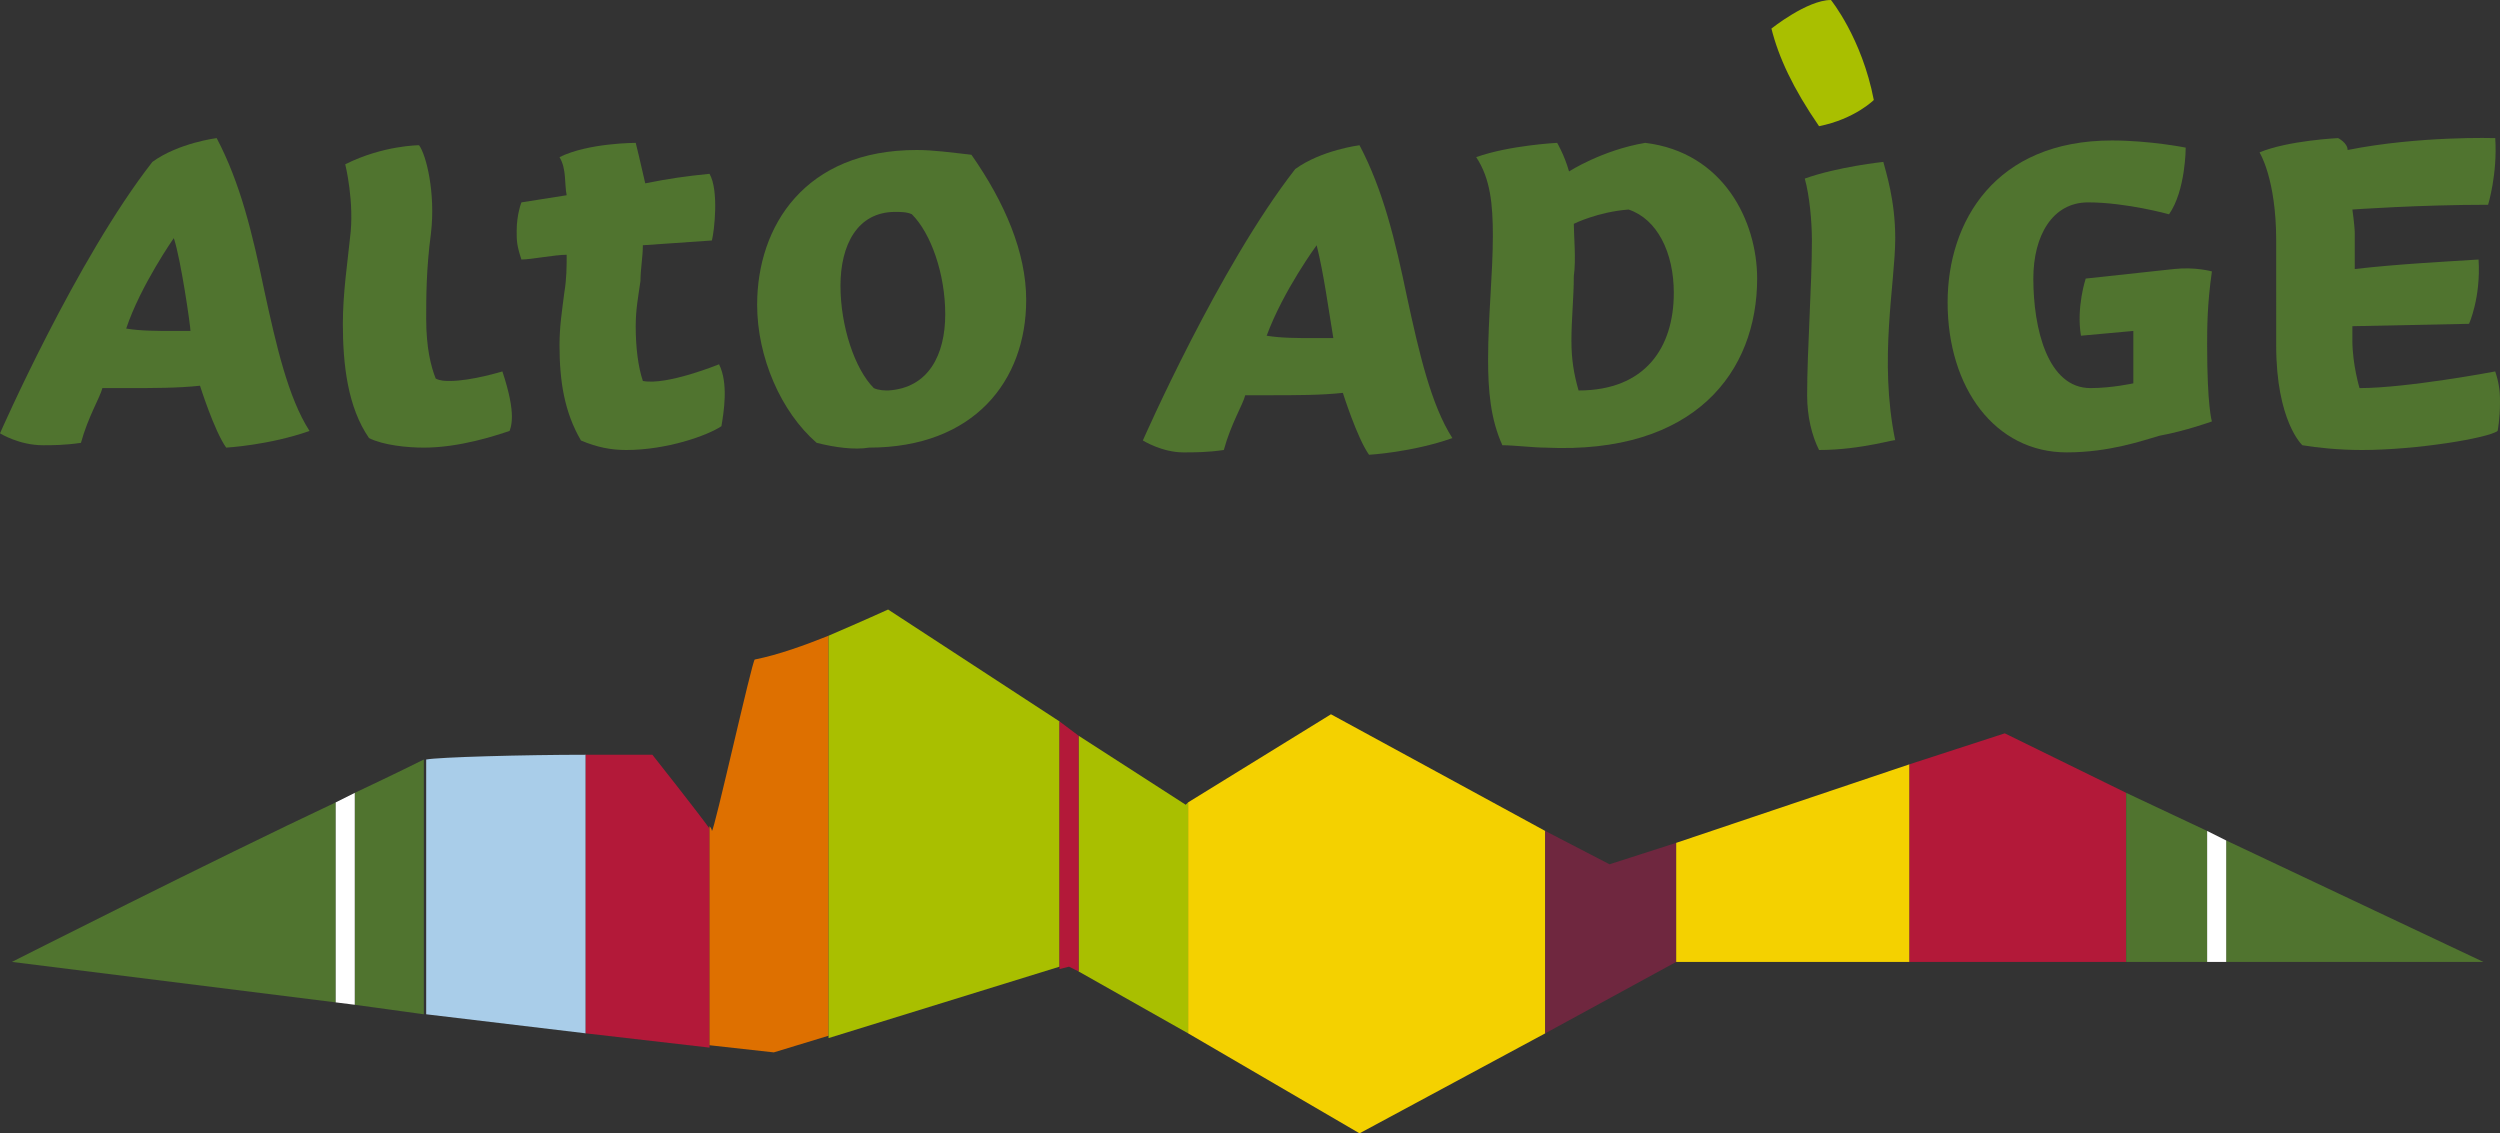 <?xml version="1.0" encoding="utf-8"?>
<!-- Generator: Adobe Illustrator 18.1.1, SVG Export Plug-In . SVG Version: 6.00 Build 0)  -->
<svg version="1.1" id="Ebene_1" xmlns="http://www.w3.org/2000/svg" xmlns:xlink="http://www.w3.org/1999/xlink" x="0px" y="0px"
	 width="105px" height="47.6px" viewBox="0 0 105 47.6" enable-background="new 0 0 105 47.6" xml:space="preserve">
<rect x="0" y="0" width="105" height="47.6" fill="#333333" stroke="none"/>
<g>
	<path fill="#A9CDE9" d="M24.6,31.7c-2.6,0-6.2,0.1-6.7,0.2v10.7l6.7,0.8V31.7z"/>
	<path fill="#B31939" d="M29.8,34.8c-0.5-0.7-2.4-3.1-2.4-3.1c0,0-1.3,0-2.8,0v11.7l5.2,0.6V34.8z"/>
	<path fill="#DE7000" d="M34.8,26.7c-1,0.4-2.1,0.8-3.1,1c-0.1,0-1.7,7.2-1.8,7.2c0,0,0-0.1-0.1-0.2v9.2l2.7,0.3l2.3-0.7V26.7z"/>
	<polygon fill="#F4D100" points="64.9,34.9 55.9,30 49.9,33.7 49.9,43.4 57.1,47.6 64.9,43.4 	"/>
	<polygon fill="#6F273F" points="70.4,35.4 67.6,36.3 64.9,34.9 64.9,43.4 70.4,40.4 	"/>
	<polygon fill="#F4D100" points="80.2,32.1 70.4,35.4 70.4,40.4 70.5,40.4 80.2,40.4 	"/>
	<polygon fill="#B31939" points="89.3,33.3 84.2,30.8 80.2,32.1 80.2,40.4 89.3,40.4 	"/>
	<polygon fill="#50742F" points="92.7,34.9 89.3,33.3 89.3,40.4 92.7,40.4 	"/>
	<path fill="#A9BF00" d="M44.5,30.3l-7.2-4.7c0,0-1.1,0.5-2.5,1.1v16.9l9.7-3V30.3z"/>
	<path fill="#50742F" d="M14.1,33.7C9,36.1,0.5,40.4,0.5,40.4l13.6,1.7V33.7z"/>
	<path fill="#50742F" d="M17.8,31.9c0,0-1.2,0.6-2.9,1.4v8.9l2.9,0.4L17.8,31.9C17.8,31.9,17.8,31.9,17.8,31.9z"/>
	<polygon fill="#A9BF00" points="49.8,33.8 45.3,30.9 45.3,40.8 49.9,43.4 49.9,33.7 	"/>
	<polygon fill="#50742F" points="93.5,35.3 93.5,40.4 104.3,40.4 	"/>
	<polygon fill="#FFFFFF" points="93.5,35.3 93.5,35.3 92.7,34.9 92.7,34.9 92.7,40.4 92.7,40.4 93.5,40.4 93.5,40.4 	"/>
	<polygon fill="#B31939" points="45.3,30.9 44.5,30.3 44.5,30.3 44.5,40.7 44.5,40.7 44.9,40.6 45.3,40.8 45.3,40.8 45.3,30.9 	"/>
	<path fill="#FFFFFF" d="M14.9,33.3C14.9,33.3,15,33.2,14.9,33.3C14.9,33.3,14.9,33.3,14.9,33.3l-0.8,0.4c-0.1,0,0.1,0,0,0v8.4l0,0
		l0.8,0.1l0,0V33.3z"/>
	<g>
		<path fill="#50742F" d="M5.3,13.8c0.6,0.1,1.3,0.1,2,0.1H8c0-0.2-0.4-3-0.7-3.9C7.3,10,5.9,12,5.3,13.8z M0,18.2
			c0,0,3.2-7.3,6.4-11.4c1.1-0.8,2.7-1,2.7-1c1,1.9,1.5,4,2,6.4c0.5,2.3,1,4.5,1.9,5.9c-1.7,0.6-3.5,0.7-3.5,0.7
			c-0.5-0.7-1.1-2.6-1.1-2.6c-0.9,0.1-2,0.1-3.1,0.1c-0.5,0-0.7,0-1,0c-0.1,0.4-0.6,1.2-0.9,2.3c-0.7,0.1-1.2,0.1-1.6,0.1
			C0.8,18.7,0,18.2,0,18.2z"/>
		<g>
			<path fill="#50742F" d="M17.6,6.1c0.3,0.4,0.7,2,0.5,3.7c-0.2,1.5-0.2,2.7-0.2,3.6c0,1.2,0.2,2,0.4,2.5c0.2,0.1,0.4,0.1,0.6,0.1
				c0.9,0,2.2-0.4,2.2-0.4c0.3,0.9,0.4,1.5,0.4,1.9c0,0.4-0.1,0.6-0.1,0.6c-0.6,0.2-2.1,0.7-3.6,0.7c-0.7,0-1.7-0.1-2.3-0.4
				c-0.9-1.3-1.1-3.1-1.1-4.8c0-1.3,0.2-2.6,0.3-3.6c0.2-1.5-0.2-3.1-0.2-3.1C16.1,6.1,17.6,6.1,17.6,6.1z"/>
		</g>
		<g>
			<path fill="#50742F" d="M24.4,18.5c-0.7-1.2-0.9-2.5-0.9-4c0-0.8,0.1-1.4,0.2-2.2c0.1-0.6,0.1-1.1,0.1-1.6
				c-0.5,0-1.5,0.2-1.9,0.2c-0.2-0.6-0.2-0.8-0.2-1.2c0-0.7,0.2-1.2,0.2-1.2l1.9-0.3c-0.1-0.5,0-1.1-0.3-1.6
				c1.2-0.6,3.2-0.6,3.2-0.6s0.2,0.8,0.4,1.7c1-0.2,1.7-0.3,2.7-0.4c0.4,0.7,0.2,2.4,0.1,2.8L27,10.3c0,0.5-0.1,1-0.1,1.5
				c-0.1,0.7-0.2,1.2-0.2,1.9c0,0.9,0.1,1.7,0.3,2.3c1,0.2,3.2-0.7,3.2-0.7c0.4,0.8,0.2,2,0.1,2.6c-0.6,0.4-2.3,1-4,1
				C25.7,18.9,25.1,18.8,24.4,18.5L24.4,18.5z"/>
		</g>
		<path fill="#50742F" d="M53.2,14.1c0.6,0.1,1.3,0.1,2,0.1H56c-0.2-1.2-0.4-2.7-0.7-3.9C55.3,10.3,53.9,12.2,53.2,14.1z M48,18.5
			c0,0,3.2-7.3,6.4-11.4c1.1-0.8,2.7-1,2.7-1c1,1.9,1.5,4,2,6.4c0.5,2.3,1,4.5,1.9,5.9c-1.7,0.6-3.5,0.7-3.5,0.7
			c-0.5-0.7-1.1-2.6-1.1-2.6c-0.9,0.1-2,0.1-3.1,0.1c-0.5,0-0.6,0-1,0c-0.1,0.4-0.6,1.2-0.9,2.3C50.7,19,50.2,19,49.7,19
			C48.8,19,48,18.5,48,18.5z"/>
		<path fill="#50742F" d="M66.3,16.4c2.8,0,4-1.8,4-4.1c0-1.7-0.7-3.1-1.9-3.5c-1.3,0.1-2.3,0.6-2.3,0.6c0,0.5,0.1,1.5,0,2.2
			c0,0.9-0.1,1.8-0.1,2.7C66,15.1,66.1,15.7,66.3,16.4L66.3,16.4z M65.9,7.2c0,0,1.4-0.9,3.2-1.2c3.3,0.4,4.7,3.3,4.7,5.7
			c0,3.9-2.6,7.4-8.9,7.1c-0.5,0-1.3-0.1-1.8-0.1c-0.5-1.1-0.6-2.3-0.6-3.6c0-1.8,0.2-3.6,0.2-5.2c0-1.3-0.1-2.4-0.7-3.3
			c1.4-0.5,3.4-0.6,3.4-0.6S65.7,6.5,65.9,7.2L65.9,7.2z"/>
		<g>
			<path fill="#50742F" d="M95.6,10.1c0-2.6-0.7-3.7-0.7-3.7c1.2-0.5,3.3-0.6,3.3-0.6s0.4,0.2,0.4,0.5c3-0.6,6.2-0.5,6.2-0.5
				c0.1,1.5-0.3,2.8-0.3,2.8c-2.9,0-5.7,0.2-5.7,0.2s0.1,0.7,0.1,1v1.5c1.7-0.2,3.6-0.3,5.2-0.4c0.1,1.6-0.4,2.7-0.4,2.7l-4.9,0.1
				v0.6c0,1,0.3,2,0.3,2c2,0,5.7-0.7,5.7-0.7c0.2,0.6,0.2,1,0.2,1.3c0,0.7-0.1,1.2-0.1,1.2c-0.4,0.3-3.4,0.8-5.7,0.8
				c-1,0-1.9-0.1-2.5-0.2c0,0-1.1-1-1.1-4.2V10.1z"/>
		</g>
		<g>
			<path fill="#50742F" d="M87.4,14.1c-0.2-1.2,0.2-2.4,0.2-2.4l3.7-0.4c0.9-0.1,1.6,0.1,1.6,0.1c-0.2,1.4-0.2,2.4-0.2,3.1
				c0,2.6,0.2,3.2,0.2,3.2s-1.1,0.4-2.2,0.6c-0.7,0.2-2.1,0.7-3.9,0.7c-3,0-5-2.7-5-6.3c0-3.4,2-6.8,6.9-6.8c1.6,0,3.1,0.3,3.1,0.3
				S91.8,8,91.1,9c0,0-1.8-0.5-3.4-0.5c-1.5,0-2.3,1.4-2.3,3.2c0,2.1,0.6,4.6,2.4,4.6c0.9,0,1.8-0.2,1.8-0.2c0-0.5,0-1,0-1.7v-0.5
				L87.4,14.1z"/>
		</g>
		<g>
			<g>
				<path fill="#50742F" d="M76.4,18.9c-0.3-0.6-0.5-1.4-0.5-2.3c0-1.9,0.2-4.6,0.2-6.5c0-0.8-0.1-1.9-0.3-2.6
					c1.4-0.5,3.3-0.7,3.3-0.7c0.1,0.4,0.5,1.6,0.5,3.2c0,1.9-0.7,5.1,0,8.5C79.7,18.4,78.2,18.9,76.4,18.9z"/>
			</g>
			<g>
				<path fill="#A9BF00" d="M78.7,4.2c0,0-0.8,0.8-2.3,1.1c-1.1-1.6-1.7-2.9-2-4.1c0,0,1.5-1.2,2.5-1.2C76.9,0,78.2,1.6,78.7,4.2z"
					/>
			</g>
		</g>
		<path fill="#50742F" d="M39.7,13.2c0-1.7-0.6-3.4-1.4-4.2c-0.2-0.1-0.5-0.1-0.7-0.1c-1.6,0-2.3,1.4-2.3,3.1c0,1.7,0.6,3.5,1.4,4.3
			c0.2,0.1,0.5,0.1,0.6,0.1C39,16.3,39.7,14.9,39.7,13.2z M34.3,18.6c-1.5-1.3-2.5-3.6-2.5-5.8c0-3.3,2-6.5,6.7-6.5
			c0.7,0,1.4,0.1,2.3,0.2c1.4,2,2.3,4.1,2.3,6.1c0,3.4-2.2,6.2-6.6,6.2C35.9,18.9,35.1,18.8,34.3,18.6L34.3,18.6z"/>
	</g>
</g>
</svg>
